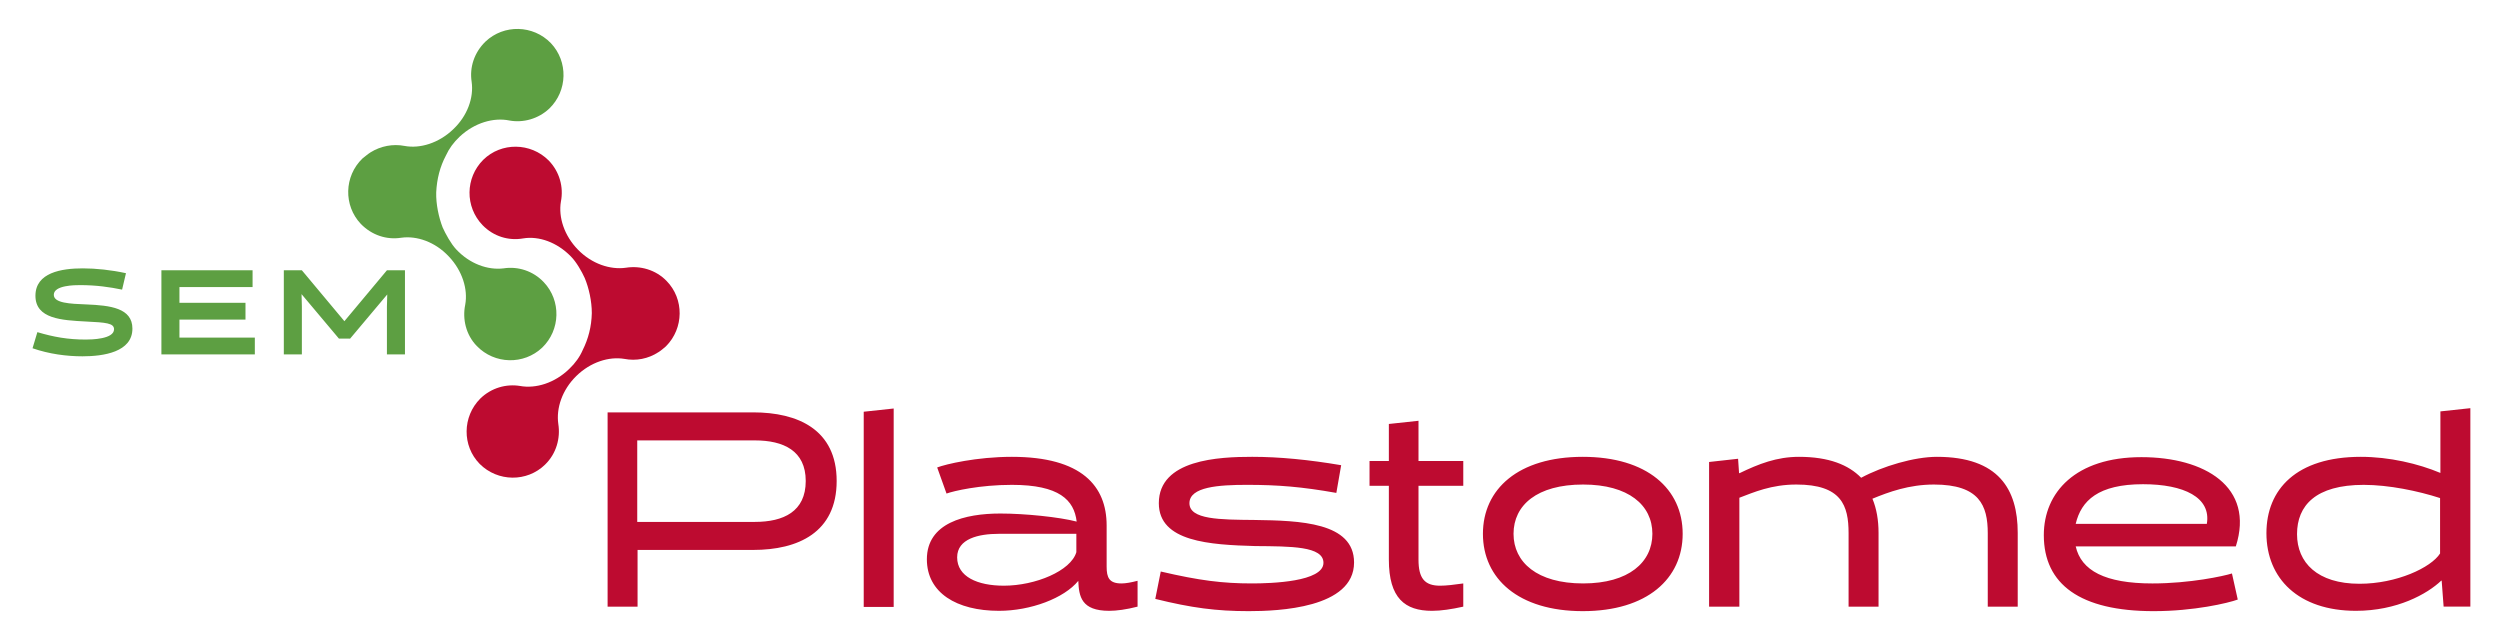 <?xml version="1.0" encoding="UTF-8" standalone="no"?>
<!DOCTYPE svg  PUBLIC '-//W3C//DTD SVG 1.1//EN'  'http://www.w3.org/Graphics/SVG/1.1/DTD/svg11.dtd'>
<svg id="Ebene_1" xmlns="http://www.w3.org/2000/svg" xml:space="preserve" viewBox="0 0 776 198" version="1.1" y="0px" x="0px" xmlns:xlink="http://www.w3.org/1999/xlink" enable-background="new 0 0 776 198">
	<path d="m197.9 188.4v-17.7h35.9c13.9 0 25.9-5.4 25.9-21.4s-12.1-21.3-25.9-21.3h-45.2v60.3h9.3v0.1zm36.4-51.7c8.9 0 15.8 3.2 15.8 12.6 0 9.5-6.9 12.7-15.8 12.7h-36.5v-25.3h36.5zm33.8 51.7h9.3v-61.6l-9.3 1v60.6zm84.9-8.1c-1.9 0.5-3.6 0.8-4.9 0.8-3.8 0-4.6-1.8-4.6-5.2v-12.8c0-12.2-7.7-21.3-29.4-21.3-11 0-20.6 2.3-23.2 3.3l2.9 8.1c2.2-0.8 10.3-2.7 20.3-2.7 14.7 0 19.3 4.7 20.1 11.4-5.4-1.4-16-2.5-23.7-2.5-11 0-22.8 2.9-22.8 14.2 0 10.4 9.2 16 22.4 16 9.8 0 20.2-3.9 24.6-9.3 0.2 4.8 0.9 9.3 9.6 9.3 2.3 0 5.3-0.4 8.8-1.3v-8h-0.1zm-55.9-7.3c0-5.8 6.7-7.3 12.9-7.3h24.1v5.7c-1.7 5.8-12.7 10.4-22.5 10.4-8.2 0-14.5-2.8-14.5-8.8zm61.5 12.9c11.3 2.8 19 3.8 29 3.8 9.1 0 32.7-0.9 32.7-15.1 0-12.5-16.8-13-30.9-13.2-10.7-0.1-20.2-0.1-20.2-5.2s9.1-5.7 17.9-5.7c9.6 0 17 0.6 27.7 2.5l1.5-8.6c-10-1.7-19.2-2.6-27.6-2.6-10.3 0-29 0.8-29 14.4 0 12 15.9 12.9 29.9 13.3 11 0.1 21.2 0 21.2 5.2 0 5.9-16.2 6.4-22.2 6.4-9.1 0-16.3-0.9-28.3-3.7l-1.7 8.5zm81.8-55.3l-9.3 1v11.5h-6v7.7h6v22.9c0 12 5 15.9 13.4 15.9 2.8 0 6.1-0.5 9.7-1.3v-7.2c-2.8 0.4-5.3 0.7-7.2 0.7-4.8 0-6.7-2.3-6.7-8.1v-22.9h13.9v-7.7h-13.9v-12.5h0.1zm19.9 35.1c0 13.9 11 24 31 24s31-10.1 31-24-11-23.9-31-23.9-31 10-31 23.9zm9.5 0c0-8.9 7.3-15.3 21.6-15.3 14.1 0 21.5 6.4 21.5 15.3 0 8.8-7.3 15.4-21.5 15.4-14.3 0-21.6-6.6-21.6-15.4zm70.1 22.7v-33.9c4.5-1.7 9.9-4.1 17.7-4.1 14 0 16.2 6.5 16.2 15.1v22.8h9.3v-22.9c0-3.9-0.6-7.5-1.9-10.6 5.1-2.1 11.4-4.4 19.1-4.4 14.1 0 16.7 6.5 16.7 15.1v22.8h9.3v-22.9c0-13.5-5.9-23.6-25.1-23.6-7 0-16.8 2.9-23.5 6.5-3.9-4-10-6.5-19.3-6.5-6.9 0-12.5 2.2-18.5 5.1l-0.1-0.1-0.3-4.4-9 1v44.9h9.4v0.1zm154.1-18.8c5.9-18.5-9.7-27.7-29.3-27.7-20.4 0-30.3 10.9-30.3 24.2 0 15.3 11.3 23.6 34.1 23.6 12.5 0 23.1-2.5 26.1-3.6l-1.8-8.1c-2.5 0.8-13 3.1-24.7 3.1-14.7 0-22.1-4-23.8-11.5h49.7zm-49.7-7c1.7-7.2 7-12.3 20.9-12.3 12.7 0 21.2 4.1 19.8 12.3h-40.7zm113.2-15.8c-6.9-2.9-15.9-5-24.7-5-20 0-29.3 10.1-29.3 23.7 0 14.1 10 24.1 27.8 24.1 12.7 0 22.1-5.2 26.5-9.4l0.1 0.1 0.6 8h8.3v-61.6l-9.3 1v13.3 5.8zm-23.8 3.7c7.8 0 16.9 1.9 23.7 4.1v17.2c-2.8 4.4-13.5 9.4-25 9.4-13.1 0-19.4-6.6-19.4-15.4 0-8.9 5.8-15.3 20.7-15.3z" fill="#BD0B30"/>
	<path d="m115 47.3c3.2-2 7-2.7 10.6-2 4.8 0.9 10.6-0.9 15-5.1 4.5-4.2 6.5-9.9 5.8-14.8-0.7-4.5 0.8-9.1 4.3-12.5 5.7-5.4 14.8-5.2 20.3 0.5 5.4 5.7 5.2 14.8-0.5 20.3-3.4 3.2-8.1 4.5-12.4 3.7-4.9-1-10.8 0.7-15.4 5-1.9 1.8-3.3 3.7-4.3 5.9-1.8 3.4-2.8 7.2-3 11.4-0.1 3.7 0.8 7.8 2 10.9 0.9 2 2.6 5.1 4.2 6.8 4.2 4.5 9.8 6.5 14.7 5.9 4.5-0.7 9.2 0.8 12.5 4.3 5.4 5.7 5.2 14.8-0.5 20.3-5.7 5.4-14.8 5.2-20.3-0.5-3.4-3.5-4.5-8.4-3.6-12.8 0.9-4.8-0.9-10.6-5.1-15-4.2-4.5-9.9-6.5-14.8-5.8-4.5 0.7-9.1-0.8-12.5-4.3-5.4-5.7-5.2-14.8 0.5-20.3 0.9-0.7 1.7-1.4 2.5-1.9z" fill="#5D9F42"/>
	<path d="m204.4 109.3c-3.2 2.1-7 2.8-10.6 2.1-4.8-0.8-10.5 1-14.9 5.3s-6.3 10-5.6 14.9c0.7 4.4-0.6 9.2-4.1 12.6-5.6 5.5-14.7 5.4-20.3-0.2-5.5-5.6-5.4-14.7 0.2-20.3 3.4-3.3 8-4.6 12.3-3.9 4.9 0.9 10.8-0.9 15.3-5.3 1.9-1.8 3.3-3.8 4.2-5.9 1.7-3.4 2.7-7.2 2.8-11.4 0-3.7-0.9-7.8-2.2-10.9-0.9-2-2.6-5-4.3-6.7-4.3-4.4-9.9-6.4-14.8-5.6-4.5 0.8-9.2-0.6-12.6-4.1-5.5-5.7-5.4-14.7 0.2-20.3 5.6-5.5 14.7-5.4 20.3 0.2 3.4 3.5 4.7 8.3 3.8 12.8-0.8 4.8 1 10.5 5.3 14.9s10 6.3 14.9 5.6c4.4-0.7 9.2 0.6 12.6 4.1 5.5 5.6 5.4 14.7-0.2 20.3-0.7 0.6-1.5 1.3-2.3 1.8z" fill="#BD0B30"/>
	<path d="m25.6 110.6c6.5 0 15.5-1.3 15.5-8.6 0-6.4-6.9-7.2-14.2-7.5-5.2-0.2-10.2-0.4-10.2-3 0-3 6.7-3 8.1-3 5.1 0 9.2 0.6 13.1 1.4l1.2-5.1c-4.6-1-9.3-1.5-13.4-1.5-6.6 0-14.7 1.3-14.7 8.5s8.2 7.6 15.7 8c6.2 0.3 8.7 0.5 8.7 2.4 0 3.1-7.1 3.2-8.8 3.2-5.5 0-10-0.8-15-2.3l-1.5 5c5.2 1.8 10.6 2.5 15.5 2.5zm53.5-0.6v-5.2h-23.4v-5.6h20.5v-5.2h-20.5v-4.9h22.7v-5.2h-28.3v26.1h29zm29.5-4.8l11.6-13.8-0.1 3.8v14.8h5.6v-26.1h-5.6l-13.2 15.8-13.2-15.8h-5.6v26.1h5.6v-14.9l-0.1-3.8 11.6 13.8h3.4v0.1z" fill="#5D9F42"/>
</svg>
